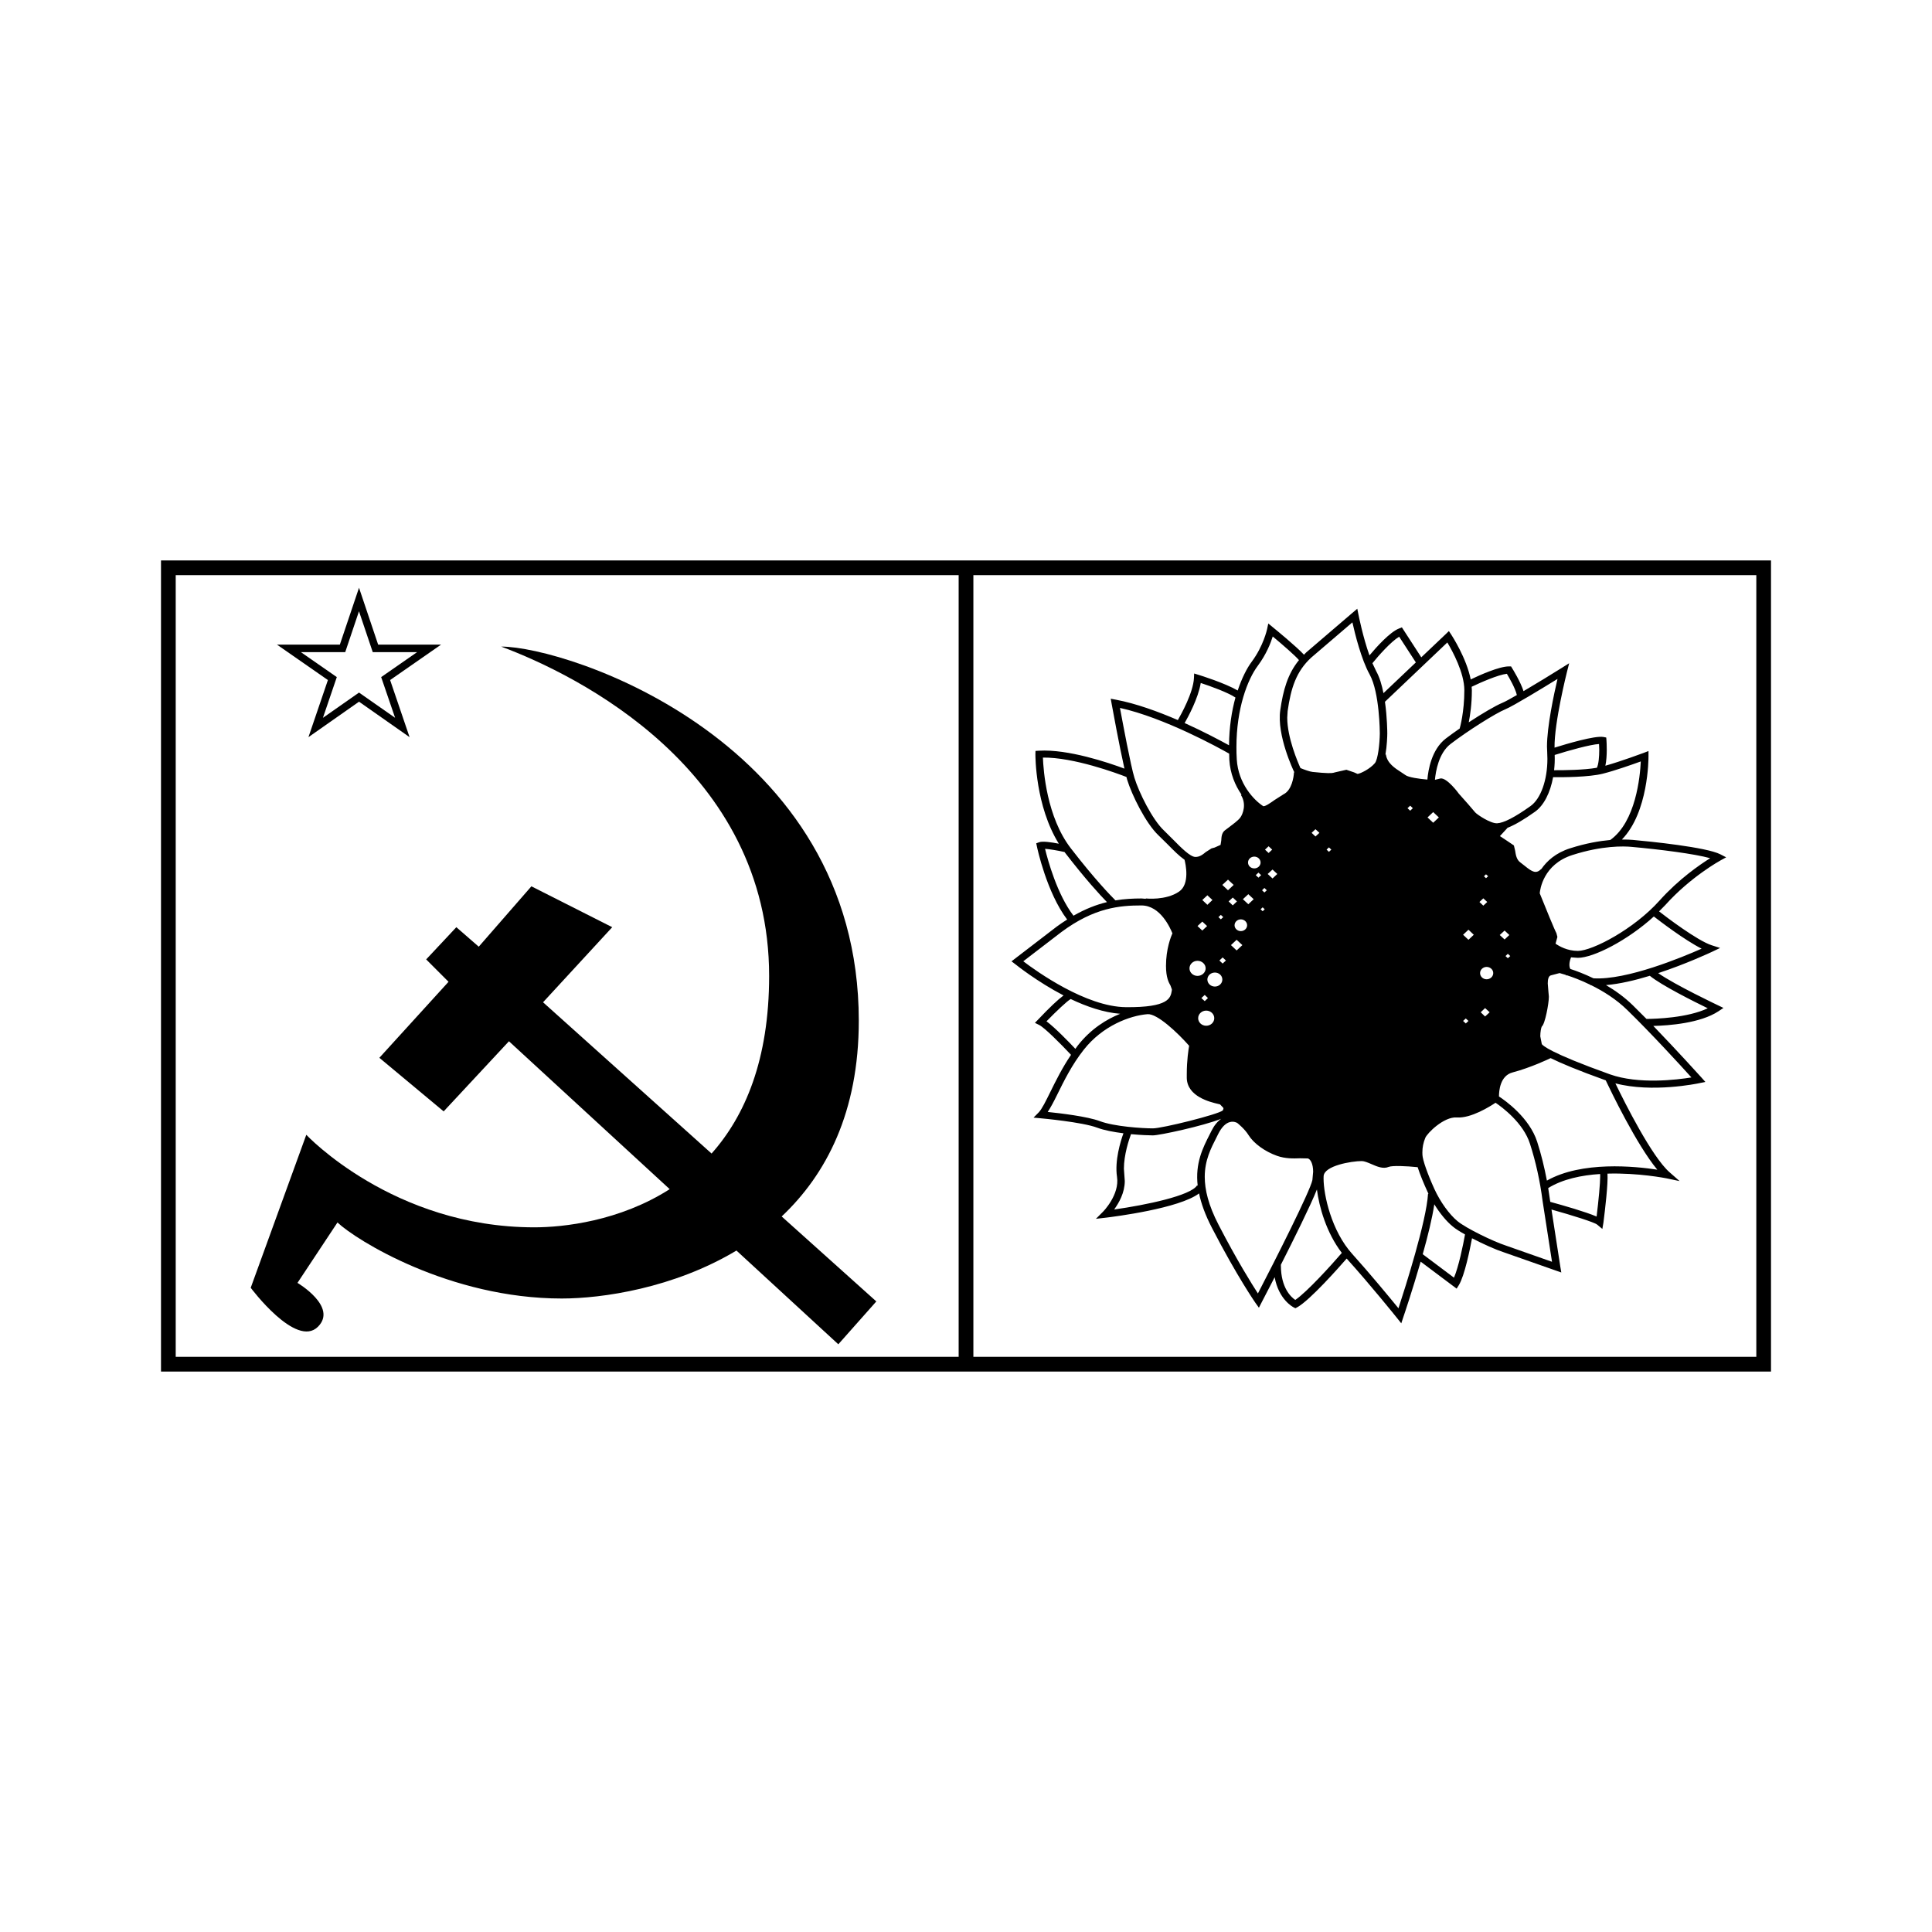 <?xml version="1.0" encoding="utf-8"?>
<!-- Generator: Adobe Illustrator 16.0.2, SVG Export Plug-In . SVG Version: 6.00 Build 0)  -->
<!DOCTYPE svg PUBLIC "-//W3C//DTD SVG 1.1//EN" "http://www.w3.org/Graphics/SVG/1.1/DTD/svg11.dtd">
<svg version="1.1" id="Layer_1" xmlns="http://www.w3.org/2000/svg" xmlns:xlink="http://www.w3.org/1999/xlink" x="0px" y="0px"
	 width="120px" height="120px" viewBox="0 0 120 120" enable-background="new 0 0 120 120" xml:space="preserve">
<g>
	<path d="M60.458,34.81h-0.914H10V85.19h49.544h0.914H110V34.81H60.458z M59.544,84.274h-48.63V35.724h48.63V84.274z
		 M109.088,84.274h-48.63V35.724h48.63V84.274z"/>
	<path d="M19.75,82.405c1.239-1.24-1.273-2.723-1.273-2.723l2.484-3.752c1.147,1.09,6.958,4.723,13.931,4.723
		c2.503,0,6.949-0.639,10.85-2.979l6.327,5.822l2.361-2.662l-5.879-5.277c2.768-2.611,4.79-6.477,4.79-12.156
		c0-17.367-18.097-23.24-22.211-23.24c4.719,1.758,16.642,7.627,16.642,20.457c0,5.209-1.501,8.699-3.575,11.031l-10.467-9.395
		l4.297-4.664l-5.021-2.539l-3.27,3.75l-1.391-1.211l-1.875,2l1.39,1.391l-4.297,4.721l3.994,3.328l4.055-4.355l9.984,9.186
		c-3.12,1.996-6.615,2.371-8.411,2.371c-8.775,0-14.16-5.748-14.16-5.748l-3.452,9.502C15.573,79.985,18.39,83.767,19.75,82.405z"/>
	<path d="M19.158,45.786l3.141-2.203l3.141,2.203l-1.209-3.547l3.165-2.201h-3.909l-1.188-3.531l-1.19,3.531h-3.907l3.165,2.201
		L19.158,45.786z M18.688,40.505h2.755l0.854-2.539l0.855,2.539h2.755l-2.232,1.551l0.865,2.527l-2.241-1.566l-2.241,1.568
		l0.862-2.529L18.688,40.505z"/>
	<path d="M62.826,59.71l0.215,0.162c0.094,0.074,1.371,1.098,3.018,1.957c-0.355,0.262-0.883,0.76-1.578,1.496l-0.201,0.207
		l0.266,0.131c0.334,0.166,1.32,1.154,1.977,1.855c-0.545,0.803-0.947,1.619-1.281,2.297c-0.283,0.572-0.523,1.068-0.729,1.281
		l-0.318,0.322l0.463,0.043c0.025,0.002,2.564,0.232,3.486,0.58c0.447,0.168,1.047,0.275,1.635,0.35
		c-0.186,0.508-0.549,1.709-0.4,2.701c0.174,1.111-0.857,2.16-0.869,2.17l-0.441,0.441l0.643-0.074
		c0.498-0.061,4.529-0.568,5.764-1.504c0.129,0.621,0.377,1.324,0.801,2.143c1.588,3.068,2.682,4.623,2.689,4.639l0.227,0.318
		l0.176-0.344c0.043-0.08,0.365-0.697,0.803-1.551c0.248,1.379,1.129,1.85,1.176,1.871l0.111,0.057l0.115-0.061
		c0.781-0.428,2.586-2.469,3.07-3.025c1.438,1.588,3.105,3.662,3.121,3.684l0.271,0.338l0.133-0.402
		c0.043-0.121,0.57-1.684,1.072-3.428l2.234,1.676l0.137-0.219c0.359-0.584,0.693-2.244,0.818-2.91
		c0.703,0.367,1.498,0.717,1.934,0.857l3.611,1.268l-0.061-0.363l-0.549-3.547c1.322,0.369,2.658,0.791,2.83,0.932l0.33,0.273
		l0.068-0.4c0.096-0.758,0.297-2.441,0.25-3.035c1.912-0.057,3.619,0.285,3.648,0.289l0.832,0.174l-0.621-0.545
		c-1.094-0.951-2.779-4.309-3.367-5.525c2.287,0.6,5.086,0.016,5.215-0.012l0.373-0.076l-0.244-0.275
		c-0.018-0.023-1.492-1.65-2.988-3.203c0.977-0.023,2.924-0.172,4.043-0.91l0.313-0.209l-0.342-0.164
		c-0.031-0.016-2.646-1.254-3.711-1.996c1.75-0.576,3.242-1.279,3.35-1.328l0.494-0.236l-0.523-0.168
		c-0.883-0.283-2.826-1.758-3.268-2.104l0.387-0.393c1.576-1.758,3.408-2.76,3.426-2.77l0.355-0.195l-0.359-0.186
		c-0.863-0.447-4.383-0.801-5.443-0.896c-0.148-0.014-0.385-0.025-0.676-0.023c1.654-1.688,1.654-5.021,1.654-5.174v-0.322
		l-0.318,0.121c-0.016,0.004-1.367,0.512-2.361,0.791c0.133-0.604,0.076-1.463,0.068-1.582l-0.014-0.17l-0.18-0.035
		c-0.535-0.088-2.264,0.424-3.031,0.664c-0.021-1.559,0.764-4.67,0.771-4.701l0.137-0.541l-0.492,0.309
		c-0.602,0.377-1.549,0.959-2.342,1.424c-0.189-0.592-0.686-1.393-0.711-1.43l-0.064-0.107h-0.139c-0.596,0-1.801,0.537-2.367,0.809
		c-0.262-1.324-1.156-2.699-1.199-2.768l-0.156-0.236l-0.205,0.199l-1.51,1.432l-1.205-1.861l-0.18,0.072
		c-0.57,0.225-1.402,1.152-1.834,1.67c-0.408-1.146-0.674-2.494-0.678-2.512l-0.078-0.387l-0.309,0.262l-2.869,2.457l-0.133,0.137
		c-0.467-0.506-1.754-1.561-1.916-1.691l-0.301-0.248l-0.078,0.367c-0.004,0.012-0.223,1.031-0.951,2.008
		c-0.305,0.408-0.613,1.02-0.871,1.787c-0.797-0.465-2.34-0.945-2.414-0.967l-0.291-0.09l-0.012,0.283
		c-0.045,0.914-0.807,2.275-1,2.611c-1.223-0.527-2.6-1.031-3.838-1.264l-0.33-0.063l0.055,0.313
		c0.021,0.129,0.484,2.65,0.795,4.029c-0.996-0.371-3.5-1.219-5.311-1.113l-0.213,0.014l-0.006,0.203c0,0.139,0,3.217,1.455,5.559
		c-0.459-0.09-1.008-0.17-1.223-0.09l-0.18,0.066l0.039,0.18c0.021,0.119,0.613,2.879,1.881,4.555
		c-0.209,0.133-0.424,0.273-0.646,0.438L62.826,59.71z M65,63.435c0.613-0.629,1.291-1.271,1.504-1.383
		c0.979,0.467,2.051,0.838,3.072,0.916c-0.824,0.332-1.807,0.918-2.633,1.971l-0.15,0.207C66.393,64.72,65.531,63.831,65,63.435z
		 M68.314,69.636c-0.771-0.291-2.482-0.494-3.238-0.57c0.182-0.277,0.365-0.621,0.584-1.066c0.408-0.826,0.908-1.855,1.656-2.801
		c1.17-1.488,2.859-2.117,3.957-2.207c0.596-0.049,1.869,1.148,2.586,1.963c-0.039,0.229-0.146,0.889-0.146,1.764v0.238
		c0.025,1.158,1.467,1.498,1.936,1.607l0.131,0.033l0.203,0.213l0.008,0.053l-0.039,0.107c-0.295,0.254-3.764,1.115-4.344,1.115
		C70.951,70.085,69.207,69.972,68.314,69.636z M78.795,52.981l-0.223-0.209l0.223-0.209l0.223,0.209L78.795,52.981z M79.039,54.009
		l0.297,0.275l-0.297,0.279l-0.301-0.279L79.039,54.009z M78.684,55.296l-0.15,0.137l-0.146-0.137l0.146-0.143L78.684,55.296z
		 M78.426,56.356l0.129,0.121l-0.129,0.121l-0.129-0.121L78.426,56.356z M78.164,54.513l-0.166-0.156l0.166-0.156l0.168,0.156
		L78.164,54.513z M77.908,53.938c-0.219,0-0.391-0.164-0.391-0.365c0-0.203,0.172-0.367,0.391-0.367
		c0.213,0,0.389,0.164,0.389,0.367C78.297,53.774,78.121,53.938,77.908,53.938z M77.535,55.54l0.334,0.311l-0.334,0.313
		l-0.336-0.313L77.535,55.54z M77.461,57.47c0,0.199-0.176,0.363-0.391,0.363c-0.213,0-0.389-0.164-0.389-0.363
		c0-0.203,0.176-0.367,0.389-0.367C77.285,57.103,77.461,57.267,77.461,57.47z M77.166,58.702l-0.357,0.332l-0.352-0.332l0.352-0.33
		L77.166,58.702z M76.57,56.235l-0.258-0.246l0.258-0.242l0.26,0.242L76.57,56.235z M76.273,55.296l-0.352-0.332l0.352-0.328
		l0.352,0.328L76.273,55.296z M75.979,56.964l-0.15,0.137l-0.15-0.137l0.15-0.139L75.979,56.964z M76.145,59.659l-0.205,0.189
		l-0.201-0.189l0.201-0.191L76.145,59.659z M75.922,60.841c0,0.24-0.205,0.436-0.463,0.436s-0.467-0.195-0.467-0.436
		s0.209-0.434,0.467-0.434S75.922,60.601,75.922,60.841z M74.918,62.771c0.279,0,0.502,0.211,0.502,0.471s-0.223,0.469-0.502,0.469
		c-0.273,0-0.498-0.209-0.498-0.469S74.645,62.771,74.918,62.771z M74.619,61.991l0.209-0.193l0.201,0.193l-0.201,0.191
		L74.619,61.991z M74.992,56.198l-0.314-0.297l0.314-0.293l0.316,0.293L74.992,56.198z M74.975,57.519l-0.297,0.279l-0.299-0.279
		l0.299-0.277L74.975,57.519z M74.885,60.146c0,0.258-0.229,0.469-0.506,0.469c-0.275,0-0.498-0.211-0.498-0.469
		s0.223-0.469,0.498-0.469C74.656,59.677,74.885,59.888,74.885,60.146z M74.391,73.649l-0.039-0.023
		c-0.389,0.637-3.168,1.219-5.15,1.498c0.293-0.406,0.66-1.035,0.66-1.773l-0.023-0.322l-0.031-0.443
		c0-0.861,0.313-1.799,0.441-2.141c0.613,0.057,1.145,0.076,1.359,0.076c0.404,0,3.102-0.578,4.242-1.031
		c-0.229,0.166-0.434,0.41-0.602,0.748l-0.102,0.203C74.705,71.304,74.229,72.247,74.391,73.649z M78.131,80.339
		c-0.387-0.6-1.279-2.016-2.441-4.26c-0.639-1.232-0.861-2.191-0.861-2.984c0-1.029,0.383-1.771,0.738-2.465l0.102-0.205
		c0.207-0.412,0.459-0.666,0.725-0.732c0.25-0.066,0.438,0.047,0.455,0.057c0.043,0.031,0.477,0.387,0.703,0.758
		c0.318,0.512,1.014,1.016,1.768,1.283c0.523,0.184,1.02,0.166,1.42,0.152l0.492,0.01c0.158,0.039,0.33,0.32,0.33,0.828
		l-0.047,0.514C81.385,73.966,79.176,78.327,78.131,80.339z M81.467,51.729l0.24-0.225l0.244,0.225l-0.244,0.227L81.467,51.729z
		 M80.451,80.741c-0.246-0.164-0.893-0.734-0.893-2.143v-0.043c0.822-1.623,1.836-3.666,2.238-4.674
		c0.137,1.072,0.578,2.672,1.547,3.939C82.723,78.544,81.17,80.259,80.451,80.741z M86.861,81.259
		c-0.537-0.656-1.768-2.152-2.865-3.367c-1.299-1.434-1.787-3.674-1.787-4.699l0.004-0.141c0.035-0.648,1.729-0.936,2.371-0.936
		c0.154,0,0.377,0.094,0.588,0.184c0.363,0.16,0.742,0.322,1.08,0.178c0.232-0.094,1.133-0.051,1.801,0.018
		c0.154,0.477,0.391,1.045,0.613,1.525l0.061,0.131l-0.029-0.006C88.598,75.849,87.277,79.985,86.861,81.259z M82.396,52.772
		l0.146-0.139l0.15,0.139l-0.15,0.137L82.396,52.772z M87.422,50.198l0.168-0.156l0.164,0.156l-0.164,0.156L87.422,50.198z
		 M90.309,79.358c-0.338-0.258-1.607-1.207-1.941-1.457c0.313-1.107,0.592-2.242,0.719-3.1c0.344,0.559,0.752,1.059,1.146,1.379
		c0.17,0.145,0.449,0.32,0.762,0.494C90.879,77.327,90.596,78.694,90.309,79.358z M96.398,78.372
		c-0.584-0.203-2.883-1.014-2.883-1.014c-0.779-0.254-2.457-1.072-2.98-1.504c-0.514-0.42-1.08-1.207-1.443-2.004
		c-0.426-0.936-0.725-1.789-0.742-2.117l-0.004-0.152c0-0.311,0.055-0.596,0.18-0.904c0.111-0.285,1.148-1.328,1.959-1.27
		c0.879,0.064,2.063-0.684,2.406-0.914c0.402,0.275,1.725,1.246,2.139,2.551c0.361,1.121,0.623,2.314,0.781,3.541
		C95.811,74.585,96.305,77.763,96.398,78.372z M88.666,50.772l0.352-0.332l0.352,0.332l-0.352,0.33L88.666,50.772z M91.043,63.259
		l0.166,0.154l-0.166,0.156l-0.168-0.156L91.043,63.259z M90.875,58.06l0.334-0.314l0.33,0.314l-0.33,0.313L90.875,58.06z
		 M92.336,60.825c-0.223,0-0.406-0.172-0.406-0.387c0-0.207,0.184-0.381,0.406-0.381c0.229,0,0.412,0.174,0.412,0.381
		C92.748,60.653,92.564,60.825,92.336,60.825z M92.525,62.874l-0.283,0.262l-0.273-0.262l0.273-0.26L92.525,62.874z M92.375,56.024
		l-0.244,0.227l-0.24-0.227l0.24-0.227L92.375,56.024z M92.17,54.425l0.129-0.121l0.133,0.121l-0.133,0.121L92.17,54.425z
		 M99.168,75.562c-0.672-0.291-2.07-0.691-2.877-0.912l-0.018-0.111c-0.033-0.25-0.072-0.502-0.111-0.746
		c0.896-0.557,2.076-0.801,3.225-0.873l0.004,0.137C99.391,73.497,99.293,74.544,99.168,75.562z M102.938,72.651
		c-1.373-0.211-4.691-0.549-6.857,0.678c-0.158-0.83-0.355-1.639-0.604-2.41c-0.484-1.502-1.986-2.564-2.373-2.816
		c0-0.334,0.061-1.291,0.85-1.494c1.129-0.297,2.266-0.842,2.359-0.887c0.621,0.307,1.66,0.748,3.422,1.381
		C100.014,67.694,101.65,71.106,102.938,72.651z M93.453,58.354l-0.301-0.279l0.301-0.277l0.295,0.277L93.453,58.354z
		 M93.805,59.382l-0.15,0.135l-0.146-0.135l0.146-0.139L93.805,59.382z M105.057,66.921c-0.893,0.146-3.281,0.441-5.064-0.193
		c-3.744-1.34-4.178-1.797-4.229-1.877l-0.094-0.484c0-0.266,0.051-0.537,0.094-0.609c0.201-0.146,0.438-1.436,0.438-1.83v-0.043
		l-0.025-0.27l-0.043-0.531c0-0.242,0.043-0.459,0.193-0.502l0.543-0.143l0.383,0.113l0.037,0.045l0.027-0.023
		c0.355,0.115,0.879,0.307,1.475,0.6v0.02l0.051,0.004c0.725,0.359,1.541,0.859,2.238,1.545
		C102.539,64.161,104.404,66.196,105.057,66.921z M106.072,62.626c-1.264,0.6-3.25,0.658-3.805,0.662
		c-0.295-0.297-0.578-0.582-0.852-0.85c-0.523-0.51-1.098-0.92-1.664-1.252c0.854-0.072,1.805-0.297,2.723-0.578
		C103.195,61.2,105.201,62.202,106.072,62.626z M105.691,58.923c-1.184,0.525-4.645,1.967-6.717,1.842
		c-0.561-0.271-1.07-0.463-1.439-0.582c-0.117-0.221-0.025-0.541,0.043-0.721l0.424,0.031c0.977,0,3.109-1.098,4.721-2.568
		C103.074,57.196,104.631,58.39,105.691,58.923z M101.342,52.601c1.76,0.16,3.898,0.428,4.881,0.703
		c-0.639,0.398-1.947,1.293-3.148,2.633c-1.594,1.781-4.176,3.125-5.072,3.125c-0.66,0-1.162-0.293-1.385-0.449l0.115-0.42
		l-0.064-0.24c-0.086-0.139-0.674-1.568-1.033-2.467c0.018-0.225,0.215-1.801,2.033-2.381
		C99.52,52.513,100.854,52.554,101.342,52.601z M99.551,48.056c0.754-0.189,1.826-0.568,2.361-0.762
		c-0.043,0.93-0.305,3.744-1.895,4.879c-0.67,0.061-1.514,0.201-2.5,0.518c-0.889,0.283-1.438,0.787-1.785,1.291l-0.004-0.006
		c-0.32,0.316-0.549,0.189-1.025-0.197l-0.266-0.207c-0.244-0.168-0.291-0.484-0.33-0.738l-0.076-0.322l-0.434-0.293l-0.434-0.287
		l0.463-0.502l-0.008-0.006c0.451-0.176,1.018-0.502,1.725-1.006c0.553-0.395,0.947-1.184,1.123-2.145
		C97.063,48.28,98.697,48.272,99.551,48.056z M96.564,46.892c0.896-0.283,2.209-0.648,2.754-0.68l0.014,0.352
		c0,0.436-0.039,0.9-0.146,1.123c-0.807,0.145-2.094,0.156-2.658,0.152C96.561,47.534,96.578,47.218,96.564,46.892z M96.74,42.169
		c-0.223,0.947-0.654,2.959-0.654,4.205l0.012,0.301l0.014,0.457c0,1.311-0.408,2.48-1.051,2.936
		c-0.969,0.691-1.664,1.049-2.072,1.068c-0.406,0.02-1.238-0.535-1.363-0.678l-0.445-0.52l-0.57-0.641
		c-0.004-0.012-0.738-1.008-1.141-0.945l-0.344,0.084c0.047-0.527,0.236-1.662,0.969-2.225c1.039-0.797,2.787-1.906,3.414-2.16
		C94,43.847,95.854,42.716,96.74,42.169z M91.42,42.872l-0.014-0.215c0.545-0.262,1.643-0.746,2.188-0.807
		c0.154,0.258,0.523,0.898,0.621,1.32c-0.406,0.234-0.736,0.418-0.896,0.482c-0.41,0.168-1.256,0.662-2.092,1.213
		C91.313,44.427,91.42,43.731,91.42,42.872z M89.896,39.905c0.322,0.535,1.057,1.889,1.057,2.967c0,1.348-0.268,2.307-0.289,2.377
		c-0.309,0.215-0.609,0.428-0.865,0.625c-0.885,0.682-1.094,1.965-1.141,2.547c-0.494-0.039-1.188-0.141-1.363-0.279l-0.275-0.184
		c-0.365-0.234-0.865-0.553-0.939-1.094l-0.029,0.002c0.094-0.533,0.115-1.137,0.115-1.307c0-0.066-0.004-0.982-0.145-1.971
		C86.549,43.087,89.545,40.239,89.896,39.905z M86.904,39.546c0.166,0.254,0.789,1.219,1.037,1.598l-2.012,1.91
		c-0.098-0.506-0.244-0.996-0.449-1.363l-0.236-0.498C85.609,40.739,86.389,39.858,86.904,39.546z M81.449,40.839
		c0,0,2.066-1.77,2.551-2.184c0.16,0.723,0.555,2.309,1.072,3.238c0.623,1.123,0.631,3.637,0.631,3.66
		c-0.008,0.631-0.115,1.623-0.309,1.85c-0.301,0.355-0.889,0.648-1.076,0.666l-0.211-0.094l-0.48-0.164l-0.711,0.162l-0.098,0.027
		c-0.1,0.027-0.4,0.041-1.287-0.053c-0.189-0.02-0.527-0.146-0.756-0.24c-0.158-0.348-0.822-1.883-0.822-3.131l0.025-0.412
		C80.18,42.753,80.502,41.704,81.449,40.839z M78.125,41.351c0.533-0.717,0.799-1.412,0.928-1.818
		c0.621,0.518,1.389,1.186,1.629,1.467c-0.703,0.859-0.986,1.877-1.162,3.109c-0.227,1.564,0.824,3.762,0.871,3.855l0.004,0.01
		h-0.025c-0.01,0.293-0.137,1.111-0.645,1.359l-0.557,0.355c-0.201,0.143-0.617,0.443-0.717,0.377
		c-0.564-0.367-1.543-1.387-1.633-2.898c-0.018-0.262-0.021-0.518-0.021-0.766C76.797,44.003,77.486,42.204,78.125,41.351z
		 M74.58,42.421c0.613,0.201,1.676,0.584,2.156,0.904c-0.23,0.838-0.391,1.84-0.398,2.967c-0.523-0.287-1.539-0.832-2.758-1.383
		C73.781,44.556,74.426,43.384,74.58,42.421z M69.563,43.97c2.754,0.609,6.141,2.475,6.783,2.84l0.01,0.381
		c0.051,0.861,0.363,1.594,0.758,2.166l-0.037,0.023c0.359,0.559,0.123,1.189-0.047,1.41c-0.139,0.18-0.465,0.42-0.699,0.596
		l-0.254,0.191c-0.201,0.16-0.211,0.422-0.223,0.631l-0.043,0.27l-0.373,0.166l-0.189,0.051l-0.355,0.227
		c-0.188,0.156-0.391,0.316-0.66,0.303c-0.318-0.016-0.875-0.574-1.363-1.07l-0.57-0.566c-0.73-0.682-1.561-2.371-1.84-3.281
		C70.232,47.571,69.734,44.888,69.563,43.97z M64.777,47.054c1.916-0.021,4.6,0.977,5.188,1.205l0.043,0.164
		c0.287,0.939,1.15,2.713,1.961,3.475l0.561,0.551c0.373,0.381,0.717,0.725,1.043,0.951c0.064,0.246,0.352,1.51-0.34,1.979
		c-0.818,0.561-2.049,0.428-2.063,0.426l-0.004,0.021l-0.27-0.021c-0.516,0-1.051,0.027-1.613,0.119
		c-0.287-0.285-1.277-1.299-2.766-3.227C65.014,50.755,64.807,47.853,64.777,47.054z M64.91,52.722
		c0.283,0.02,0.768,0.1,1.213,0.199l0.018,0.029c1.281,1.662,2.182,2.639,2.615,3.082c-0.652,0.156-1.338,0.42-2.08,0.844
		C65.66,55.552,65.082,53.425,64.91,52.722z M70.896,56.239c1.184,0,1.797,1.418,1.926,1.736c-0.096,0.203-0.4,0.967-0.4,2.016
		c0,0.725,0.168,1.029,0.283,1.232l0.082,0.229l-0.004,0.076c-0.078,0.455-0.176,1.053-2.848,1.029
		c-2.486-0.021-5.563-2.232-6.377-2.85c0.361-0.273,2.367-1.816,2.367-1.816C67.973,56.368,69.563,56.239,70.896,56.239z"/>
</g>
</svg>
